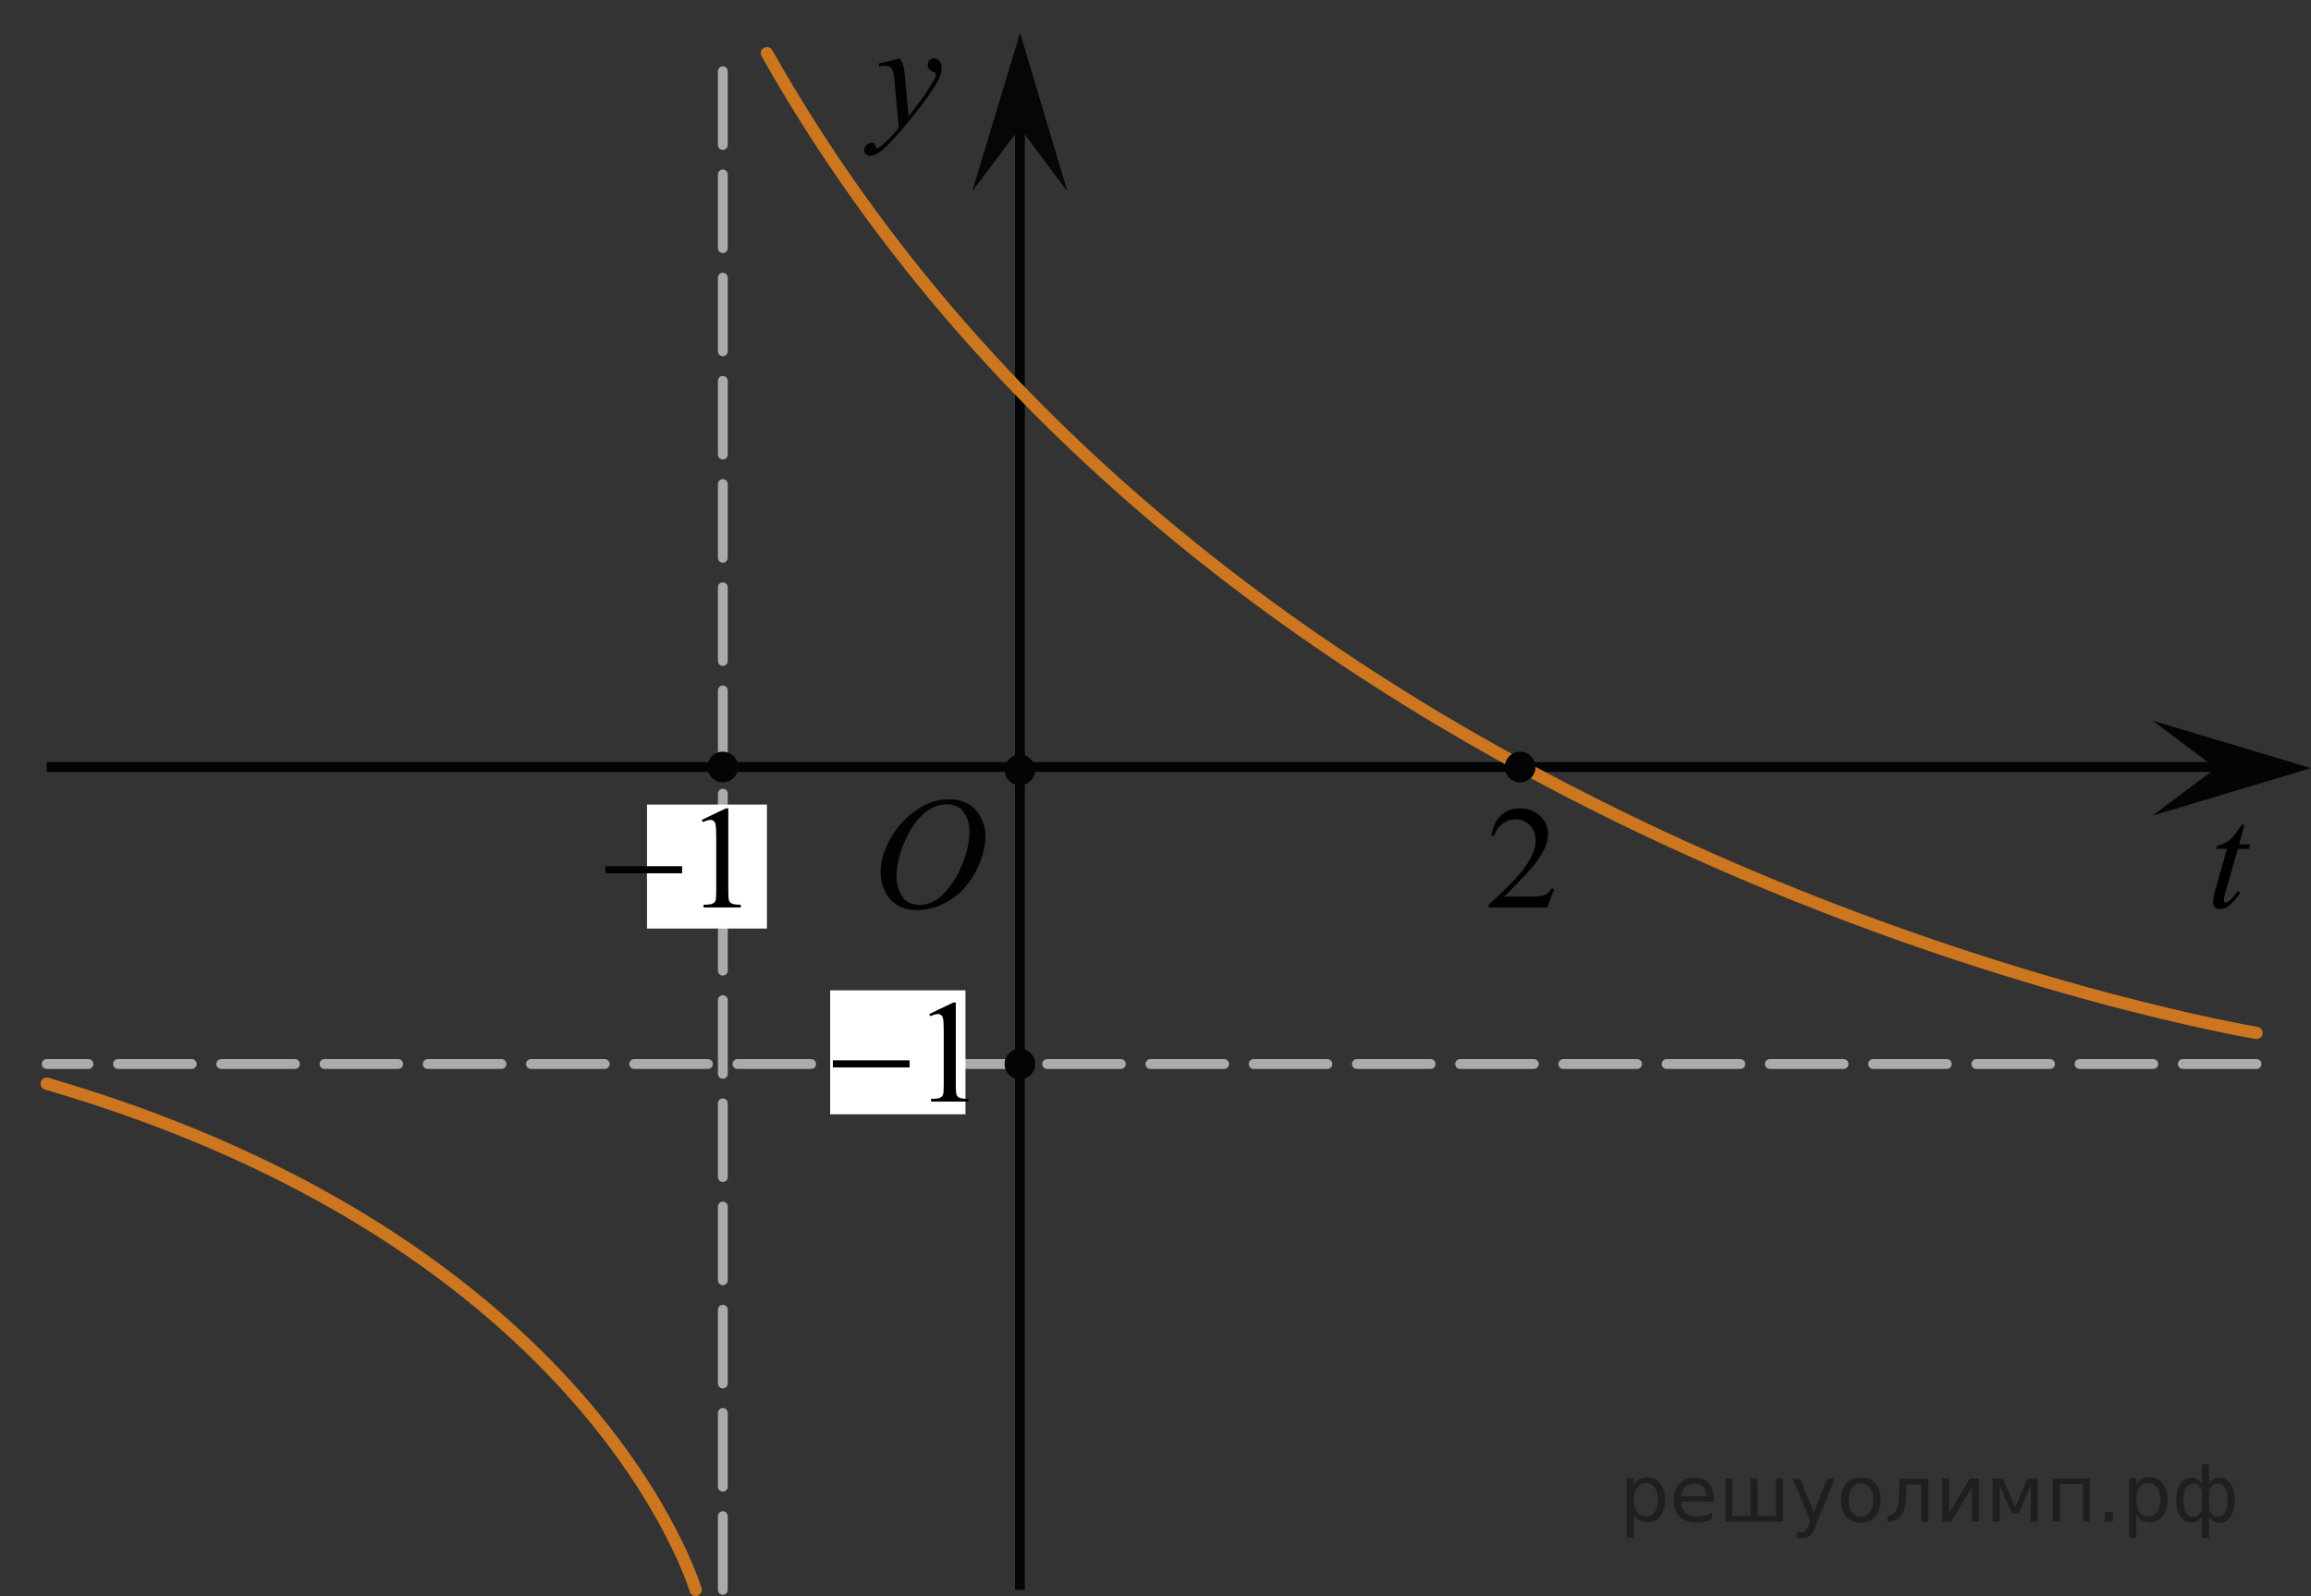 <?xml version="1.0" encoding="utf-8"?>
<!-- Generator: Adobe Illustrator 16.0.0, SVG Export Plug-In . SVG Version: 6.00 Build 0)  -->
<!DOCTYPE svg PUBLIC "-//W3C//DTD SVG 1.1//EN" "http://www.w3.org/Graphics/SVG/1.1/DTD/svg11.dtd">
<svg version="1.1" id="Слой_1" xmlns="http://www.w3.org/2000/svg" xmlns:xlink="http://www.w3.org/1999/xlink" x="0px" y="0px"
	 width="235.04px" height="162.371px" viewBox="-23.167 2.588 235.04 162.371"
	 enable-background="new -23.167 2.588 235.04 162.371" xml:space="preserve">
<rect x="-23.167" y="2.588" width="235.04" height="162.371" fill="#333333" stroke="none"/>
<line fill="none" stroke="#030405" stroke-miterlimit="10" x1="80.564" y1="164.333" x2="80.564" y2="14.67"/>
<g>
	<g>
		<g>
			<g>
				<g>
					<g>
						<defs>
							<rect id="SVGID_1_" x="62.021" y="5.614" width="13.813" height="16.44"/>
						</defs>
						<clipPath id="SVGID_2_">
							<use xlink:href="#SVGID_1_"  overflow="visible"/>
						</clipPath>
						<g clip-path="url(#SVGID_2_)">
							<path fill="#010202" d="M68.369,8.528c0.168,0.284,0.284,0.551,0.351,0.798c0.063,0.248,0.128,0.734,0.19,1.461l0.326,3.62
								c0.297-0.354,0.729-0.912,1.292-1.678c0.271-0.373,0.607-0.881,1.009-1.523c0.244-0.393,0.394-0.667,0.444-0.824
								c0.03-0.078,0.045-0.159,0.045-0.242c0-0.054-0.019-0.099-0.053-0.133c-0.035-0.034-0.125-0.074-0.271-0.121
								c-0.146-0.047-0.27-0.133-0.363-0.258c-0.098-0.125-0.146-0.269-0.146-0.431c0-0.201,0.063-0.362,0.18-0.485
								s0.268-0.184,0.443-0.184c0.219,0,0.402,0.089,0.557,0.269c0.152,0.179,0.229,0.425,0.229,0.739
								c0,0.388-0.135,0.83-0.398,1.328c-0.27,0.498-0.781,1.262-1.543,2.292c-0.763,1.03-1.688,2.153-2.771,3.37
								c-0.747,0.839-1.302,1.367-1.662,1.586c-0.358,0.218-0.67,0.327-0.929,0.327c-0.151,0-0.287-0.058-0.403-0.173
								c-0.114-0.115-0.174-0.249-0.174-0.401c0-0.19,0.081-0.365,0.239-0.521c0.16-0.157,0.336-0.236,0.522-0.236
								c0.099,0,0.181,0.022,0.245,0.066c0.039,0.024,0.083,0.095,0.13,0.21c0.048,0.115,0.091,0.192,0.13,0.231
								c0.024,0.024,0.057,0.037,0.09,0.037c0.029,0,0.082-0.024,0.155-0.073c0.271-0.167,0.589-0.432,0.949-0.795
								c0.476-0.481,0.825-0.873,1.056-1.178l-0.416-4.665c-0.068-0.771-0.174-1.238-0.313-1.405s-0.37-0.25-0.696-0.25
								c-0.104,0-0.289,0.015-0.558,0.044L66.19,9.058L68.369,8.528z"/>
						</g>
					</g>
				</g>
			</g>
		</g>
	</g>
</g>
<polygon fill="#050607" points="80.567,15.604 75.719,22.037 80.582,5.942 85.391,22.056 "/>
<polygon fill="#030405" points="202.202,80.732 195.752,75.9 211.874,80.732 195.752,85.564 "/>
<path fill="none" stroke="#CC761F" stroke-width="1.25" stroke-miterlimit="10" d="M112.932,66.986"/>
<path fill="none" stroke="#CC761F" stroke-width="1.25" stroke-miterlimit="10" d="M102.942,124.158"/>
<path fill="none" stroke="#CC761F" stroke-width="1.25" stroke-miterlimit="10" d="M97.942,124.158"/>
<path fill="none" stroke="#CC761F" stroke-width="1.25" stroke-miterlimit="10" d="M99.525,124.158"/>
<line fill="none" stroke="#030405" stroke-miterlimit="10" x1="-18.417" y1="80.619" x2="205.458" y2="80.619"/>
<path fill="none" stroke="#CC761F" stroke-width="1.25" stroke-linecap="round" stroke-linejoin="round" stroke-miterlimit="10" d="
	M6.357,20.255"/>
<g>
	<path fill="#030405" d="M80.565,79.725c-0.647,0-1.188,0.524-1.188,1.188c0,0.662,0.531,1.191,1.188,1.191
		c0.646,0,1.188-0.531,1.188-1.191C81.748,80.266,81.217,79.725,80.565,79.725L80.565,79.725z"/>
	<path fill="none" stroke="#030405" stroke-width="0.75" stroke-linecap="round" stroke-linejoin="round" stroke-miterlimit="8" d="
		M80.565,79.725c-0.647,0-1.188,0.524-1.188,1.188c0,0.662,0.531,1.191,1.188,1.191c0.646,0,1.188-0.531,1.188-1.191
		C81.748,80.266,81.217,79.725,80.565,79.725L80.565,79.725z"/>
</g>
<g>
	<g>
		<g>
			<g>
				<g>
					<g>
						<g>
							<g>
								<g>
									<g>
										<g>
											<g>
												<g>
													<g>
														<g>
															<g>
																<g>
																	<g>
																		<g>
																			<g>
																				<g>
																					<g>
																						<defs>
																							<rect id="SVGID_3_" x="62.543" y="78.658" width="18.021" height="21.688"/>
																						</defs>
																						<clipPath id="SVGID_4_">
																							<use xlink:href="#SVGID_3_"  overflow="visible"/>
																						</clipPath>
																						<g clip-path="url(#SVGID_4_)">
																							<path fill="#010202" d="M73.397,83.902c0.721,0,1.354,0.15,1.896,0.467c0.557,0.313,0.979,0.771,1.291,1.375
																								c0.313,0.604,0.475,1.229,0.475,1.889c0,1.154-0.334,2.365-1.005,3.644c-0.67,1.271-1.536,2.229-2.612,2.896
																								c-1.076,0.668-2.188,1.002-3.342,1.002c-0.828,0-1.521-0.188-2.078-0.553
																								c-0.563-0.367-0.977-0.854-1.229-1.457c-0.271-0.604-0.396-1.188-0.396-1.762
																								c0-1.011,0.236-2.005,0.729-2.979c0.479-0.979,1.063-1.803,1.729-2.461c0.676-0.66,1.396-1.166,2.146-1.521
																								C71.741,84.076,72.545,83.902,73.397,83.902z M73.13,84.41c-0.522,0-1.043,0.133-1.547,0.396
																								c-0.504,0.268-1.004,0.688-1.502,1.287c-0.496,0.6-0.938,1.375-1.341,2.338
																								c-0.479,1.188-0.729,2.313-0.729,3.354c0,0.75,0.188,1.416,0.578,1.996c0.388,0.575,0.979,0.866,1.771,0.866
																								c0.479,0,0.943-0.114,1.406-0.354c0.471-0.232,0.938-0.646,1.44-1.229c0.629-0.729,1.147-1.646,1.584-2.771
																								c0.431-1.125,0.646-2.182,0.646-3.146c0-0.724-0.188-1.354-0.574-1.905
																								C74.489,84.685,73.907,84.41,73.13,84.41z"/>
																						</g>
																					</g>
																				</g>
																			</g>
																		</g>
																	</g>
																</g>
															</g>
														</g>
													</g>
												</g>
											</g>
										</g>
									</g>
								</g>
							</g>
						</g>
					</g>
				</g>
			</g>
		</g>
	</g>
</g>
<path d="M4.107,89.005"/>
<path d="M169.774,2.588"/>
<path d="M4.107,150.255"/>
<line fill="none" stroke="#ADAAAA" stroke-linecap="round" stroke-linejoin="round" stroke-miterlimit="10" stroke-dasharray="7.5,3" x1="50.349" y1="164.333" x2="50.349" y2="8"/>
<g>
	<path fill="#030405" d="M50.349,79.429c-0.647,0-1.188,0.523-1.188,1.188c0,0.662,0.531,1.191,1.188,1.191
		c0.646,0,1.188-0.531,1.188-1.191C51.532,79.97,51.001,79.429,50.349,79.429L50.349,79.429z"/>
	<path fill="none" stroke="#030405" stroke-width="0.75" stroke-linecap="round" stroke-linejoin="round" stroke-miterlimit="8" d="
		M50.349,79.429c-0.647,0-1.188,0.523-1.188,1.188c0,0.662,0.531,1.191,1.188,1.191c0.646,0,1.188-0.531,1.188-1.191
		C51.532,79.97,51.001,79.429,50.349,79.429L50.349,79.429z"/>
</g>
<line fill="none" stroke="#ADAAAA" stroke-linecap="round" stroke-linejoin="round" stroke-miterlimit="10" stroke-dasharray="7.5,3" x1="206.333" y1="110.833" x2="-18.417" y2="110.833"/>
<path fill="none" stroke="#CC761F" stroke-width="1.25" stroke-linecap="round" stroke-linejoin="round" stroke-miterlimit="10" d="
	M52.917,8"/>
<path fill="none" stroke="#CC761F" stroke-width="1.25" stroke-linecap="round" stroke-linejoin="round" stroke-miterlimit="10" d="
	M206.333,107.667c0,0-105.077-17.276-151.5-99.667"/>
<g>
	<path fill="#030405" d="M131.439,79.429c-0.647,0-1.188,0.524-1.188,1.188c0,0.662,0.531,1.191,1.188,1.191
		c0.646,0,1.188-0.531,1.188-1.191C132.622,79.97,132.091,79.429,131.439,79.429L131.439,79.429z"/>
	<path fill="none" stroke="#030405" stroke-width="0.75" stroke-linecap="round" stroke-linejoin="round" stroke-miterlimit="8" d="
		M131.439,79.429c-0.647,0-1.188,0.524-1.188,1.188c0,0.662,0.531,1.191,1.188,1.191c0.646,0,1.188-0.531,1.188-1.191
		C132.622,79.97,132.091,79.429,131.439,79.429L131.439,79.429z"/>
</g>
<path fill="none" stroke="#CC761F" stroke-width="1.25" stroke-linecap="round" stroke-linejoin="round" stroke-miterlimit="10" d="
	M47.583,164.333c0,0-10.331-35.264-66-51.5"/>
<g>
	<path fill="#030405" d="M80.565,109.643c-0.647,0-1.188,0.524-1.188,1.188c0,0.662,0.531,1.191,1.188,1.191
		c0.646,0,1.188-0.531,1.188-1.191C81.748,110.184,81.217,109.643,80.565,109.643L80.565,109.643z"/>
	<path fill="none" stroke="#030405" stroke-width="0.75" stroke-linecap="round" stroke-linejoin="round" stroke-miterlimit="8" d="
		M80.565,109.643c-0.647,0-1.188,0.524-1.188,1.188c0,0.662,0.531,1.191,1.188,1.191c0.646,0,1.188-0.531,1.188-1.191
		C81.748,110.184,81.217,109.643,80.565,109.643L80.565,109.643z"/>
</g>
<rect x="42.635" y="84.438" fill="#FFFFFF" width="12.198" height="12.613"/>
<g>
	<g>
		<path d="M48.207,85.997l2.453-1.172h0.246v8.337c0,0.554,0.023,0.898,0.07,1.034s0.145,0.24,0.293,0.313
			c0.149,0.073,0.451,0.114,0.907,0.124v0.27h-3.791v-0.27c0.476-0.01,0.783-0.05,0.922-0.12c0.139-0.07,0.235-0.165,0.29-0.284
			c0.055-0.118,0.082-0.474,0.082-1.066v-5.33c0-0.718-0.025-1.18-0.075-1.383c-0.035-0.155-0.098-0.27-0.189-0.343
			c-0.092-0.072-0.202-0.109-0.331-0.109c-0.184,0-0.438,0.076-0.766,0.227L48.207,85.997z"/>
	</g>
	<g>
		<path d="M38.402,90.708h7.805v0.722h-7.805V90.708z"/>
	</g>
</g>
<rect x="61.265" y="103.336" fill="#FFFFFF" width="13.761" height="12.613"/>
<g>
	<g>
		<path d="M71.344,105.747l2.453-1.172h0.246v8.337c0,0.554,0.023,0.898,0.07,1.034s0.145,0.24,0.293,0.313
			c0.149,0.073,0.451,0.114,0.907,0.124v0.27h-3.791v-0.27c0.476-0.01,0.783-0.05,0.922-0.12c0.139-0.07,0.235-0.165,0.29-0.284
			c0.055-0.118,0.082-0.474,0.082-1.066v-5.33c0-0.718-0.025-1.18-0.075-1.383c-0.035-0.155-0.098-0.27-0.189-0.343
			c-0.092-0.072-0.202-0.109-0.331-0.109c-0.184,0-0.438,0.076-0.766,0.227L71.344,105.747z"/>
	</g>
	<g>
		<path d="M61.54,110.458h7.805v0.722H61.54V110.458z"/>
	</g>
</g>
<g>
	<g>
		<path d="M134.904,93.001l-0.709,1.9h-5.968v-0.27c1.756-1.563,2.991-2.839,3.708-3.829c0.716-0.99,1.074-1.896,1.074-2.716
			c0-0.627-0.197-1.141-0.59-1.544s-0.862-0.604-1.41-0.604c-0.497,0-0.943,0.142-1.339,0.426s-0.688,0.7-0.876,1.249h-0.276
			c0.124-0.898,0.444-1.587,0.959-2.068c0.515-0.48,1.157-0.721,1.928-0.721c0.821,0,1.506,0.258,2.056,0.772
			c0.549,0.515,0.824,1.121,0.824,1.82c0,0.5-0.119,1-0.358,1.5c-0.368,0.786-0.965,1.618-1.79,2.497
			c-1.238,1.32-2.012,2.116-2.32,2.388h2.641c0.537,0,0.914-0.019,1.131-0.058c0.216-0.039,0.411-0.118,0.585-0.237
			c0.174-0.118,0.326-0.287,0.455-0.506H134.904z"/>
	</g>
</g>
<path d="M-23.167,80.619"/>
<g>
	<g>
		<path d="M205.12,86.507l-0.562,1.98h1.13l-0.123,0.458h-1.122l-1.237,4.296c-0.134,0.462-0.201,0.76-0.201,0.896
			c0,0.083,0.02,0.146,0.058,0.189s0.084,0.065,0.137,0.065c0.12,0,0.278-0.085,0.475-0.255c0.115-0.097,0.372-0.396,0.77-0.896
			l0.237,0.183c-0.44,0.65-0.858,1.109-1.251,1.376c-0.269,0.185-0.54,0.276-0.813,0.276c-0.211,0-0.384-0.066-0.518-0.2
			c-0.135-0.133-0.201-0.305-0.201-0.513c0-0.263,0.076-0.663,0.229-1.202l1.202-4.216h-1.087l0.072-0.283
			c0.527-0.146,0.966-0.363,1.316-0.652c0.35-0.288,0.741-0.79,1.173-1.503H205.12z"/>
	</g>
</g>
<g style="stroke:none;fill:#000;fill-opacity:0.40" ><path d="m 143.0,156.7 v 2.32 h -0.72 v -6.04 h 0.72 v 0.66 q 0.23,-0.39 0.57,-0.58 0.35,-0.19 0.83,-0.19 0.80,0 1.29,0.63 0.50,0.63 0.50,1.66 0,1.03 -0.50,1.66 -0.50,0.63 -1.29,0.63 -0.48,0 -0.83,-0.19 -0.34,-0.19 -0.57,-0.58 z m 2.45,-1.53 q 0,-0.79 -0.33,-1.24 -0.32,-0.45 -0.89,-0.45 -0.57,0 -0.90,0.45 -0.32,0.45 -0.32,1.24 0,0.79 0.32,1.25 0.33,0.45 0.90,0.45 0.57,0 0.89,-0.45 0.33,-0.45 0.33,-1.25 z"/><path d="m 151.1,155.0 v 0.35 h -3.30 q 0.05,0.74 0.45,1.13 0.40,0.39 1.12,0.39 0.41,0 0.80,-0.10 0.39,-0.10 0.77,-0.30 v 0.68 q -0.39,0.16 -0.79,0.25 -0.41,0.09 -0.82,0.09 -1.05,0 -1.66,-0.61 -0.61,-0.61 -0.61,-1.65 0,-1.07 0.58,-1.70 0.58,-0.63 1.57,-0.63 0.88,0 1.39,0.57 0.52,0.57 0.52,1.54 z m -0.72,-0.21 q -0.01,-0.59 -0.33,-0.94 -0.32,-0.35 -0.85,-0.35 -0.60,0 -0.96,0.34 -0.36,0.34 -0.41,0.96 z"/><path d="m 155.6,156.8 h 1.85 v -3.80 h 0.72 v 4.38 h -5.87 v -4.38 h 0.72 v 3.80 h 1.85 v -3.80 h 0.72 z"/><path d="m 161.5,157.8 q -0.30,0.78 -0.59,1.02 -0.29,0.24 -0.77,0.24 h -0.57 v -0.60 h 0.42 q 0.30,0 0.46,-0.14 0.16,-0.14 0.36,-0.66 l 0.13,-0.33 -1.77,-4.30 h 0.76 l 1.37,3.42 1.37,-3.42 h 0.76 z"/><path d="m 166.1,153.5 q -0.58,0 -0.91,0.45 -0.34,0.45 -0.34,1.23 0,0.79 0.33,1.24 0.34,0.45 0.92,0.45 0.57,0 0.91,-0.45 0.34,-0.45 0.34,-1.23 0,-0.78 -0.34,-1.23 -0.34,-0.46 -0.91,-0.46 z m 0,-0.61 q 0.94,0 1.47,0.61 0.54,0.61 0.54,1.69 0,1.07 -0.54,1.69 -0.54,0.61 -1.47,0.61 -0.94,0 -1.48,-0.61 -0.53,-0.61 -0.53,-1.69 0,-1.08 0.53,-1.69 0.54,-0.61 1.48,-0.61 z"/><path d="m 168.8,157.4 v -0.60 q 0.71,-0.11 0.93,-0.60 0.27,-0.69 0.27,-2.46 v -0.71 h 2.96 v 4.38 h -0.72 v -3.80 h -1.52 v 0.43 q 0,1.69 -0.34,2.45 -0.37,0.81 -1.57,0.92 z"/><path d="m 178.1,153.0 v 4.38 h -0.71 v -3.51 l -2.11,3.51 h -0.92 v -4.38 h 0.71 v 3.50 l 2.11,-3.50 z"/><path d="m 179.5,153.0 h 1.05 l 1.24,2.93 1.25,-2.93 h 1.04 v 4.38 h -0.72 v -3.69 l -1.21,2.85 h -0.72 l -1.21,-2.85 v 3.69 h -0.72 z"/><path d="m 189.4,153.0 v 4.38 h -0.72 v -3.80 h -2.33 v 3.80 h -0.72 v -4.38 z"/><path d="m 190.9,156.4 h 0.82 v 0.99 h -0.82 z"/><path d="m 194.1,156.7 v 2.32 h -0.72 v -6.04 h 0.72 v 0.66 q 0.23,-0.39 0.57,-0.58 0.35,-0.19 0.83,-0.19 0.80,0 1.29,0.63 0.50,0.63 0.50,1.66 0,1.03 -0.50,1.66 -0.50,0.63 -1.29,0.63 -0.48,0 -0.83,-0.19 -0.34,-0.19 -0.57,-0.58 z m 2.45,-1.53 q 0,-0.79 -0.33,-1.24 -0.32,-0.45 -0.89,-0.45 -0.57,0 -0.90,0.45 -0.32,0.45 -0.32,1.24 0,0.79 0.32,1.25 0.33,0.45 0.90,0.45 0.57,0 0.89,-0.45 0.33,-0.45 0.33,-1.25 z"/><path d="m 198.9,155.2 q 0,0.92 0.28,1.31 0.29,0.39 0.77,0.39 0.38,0 0.83,-0.66 v -2.08 q -0.45,-0.66 -0.83,-0.66 -0.48,0 -0.77,0.39 -0.28,0.39 -0.28,1.30 z m 1.88,3.85 v -2.22 q -0.22,0.37 -0.48,0.52 -0.25,0.15 -0.58,0.15 -0.65,0 -1.11,-0.60 -0.45,-0.61 -0.45,-1.68 0,-1.07 0.45,-1.69 0.46,-0.62 1.11,-0.62 0.32,0 0.58,0.15 0.26,0.15 0.48,0.52 v -2.02 h 0.72 v 2.02 q 0.22,-0.37 0.48,-0.52 0.26,-0.15 0.58,-0.15 0.65,0 1.11,0.62 0.46,0.62 0.46,1.69 0,1.07 -0.46,1.68 -0.45,0.60 -1.11,0.60 -0.32,0 -0.58,-0.15 -0.25,-0.15 -0.48,-0.52 v 2.22 z m 2.60,-3.85 q 0,-0.92 -0.29,-1.30 -0.28,-0.39 -0.76,-0.39 -0.38,0 -0.83,0.66 v 2.08 q 0.45,0.66 0.83,0.66 0.48,0 0.76,-0.39 0.29,-0.39 0.29,-1.31 z"/></g></svg>

<!--File created and owned by https://sdamgia.ru. Copying is prohibited. All rights reserved.-->
